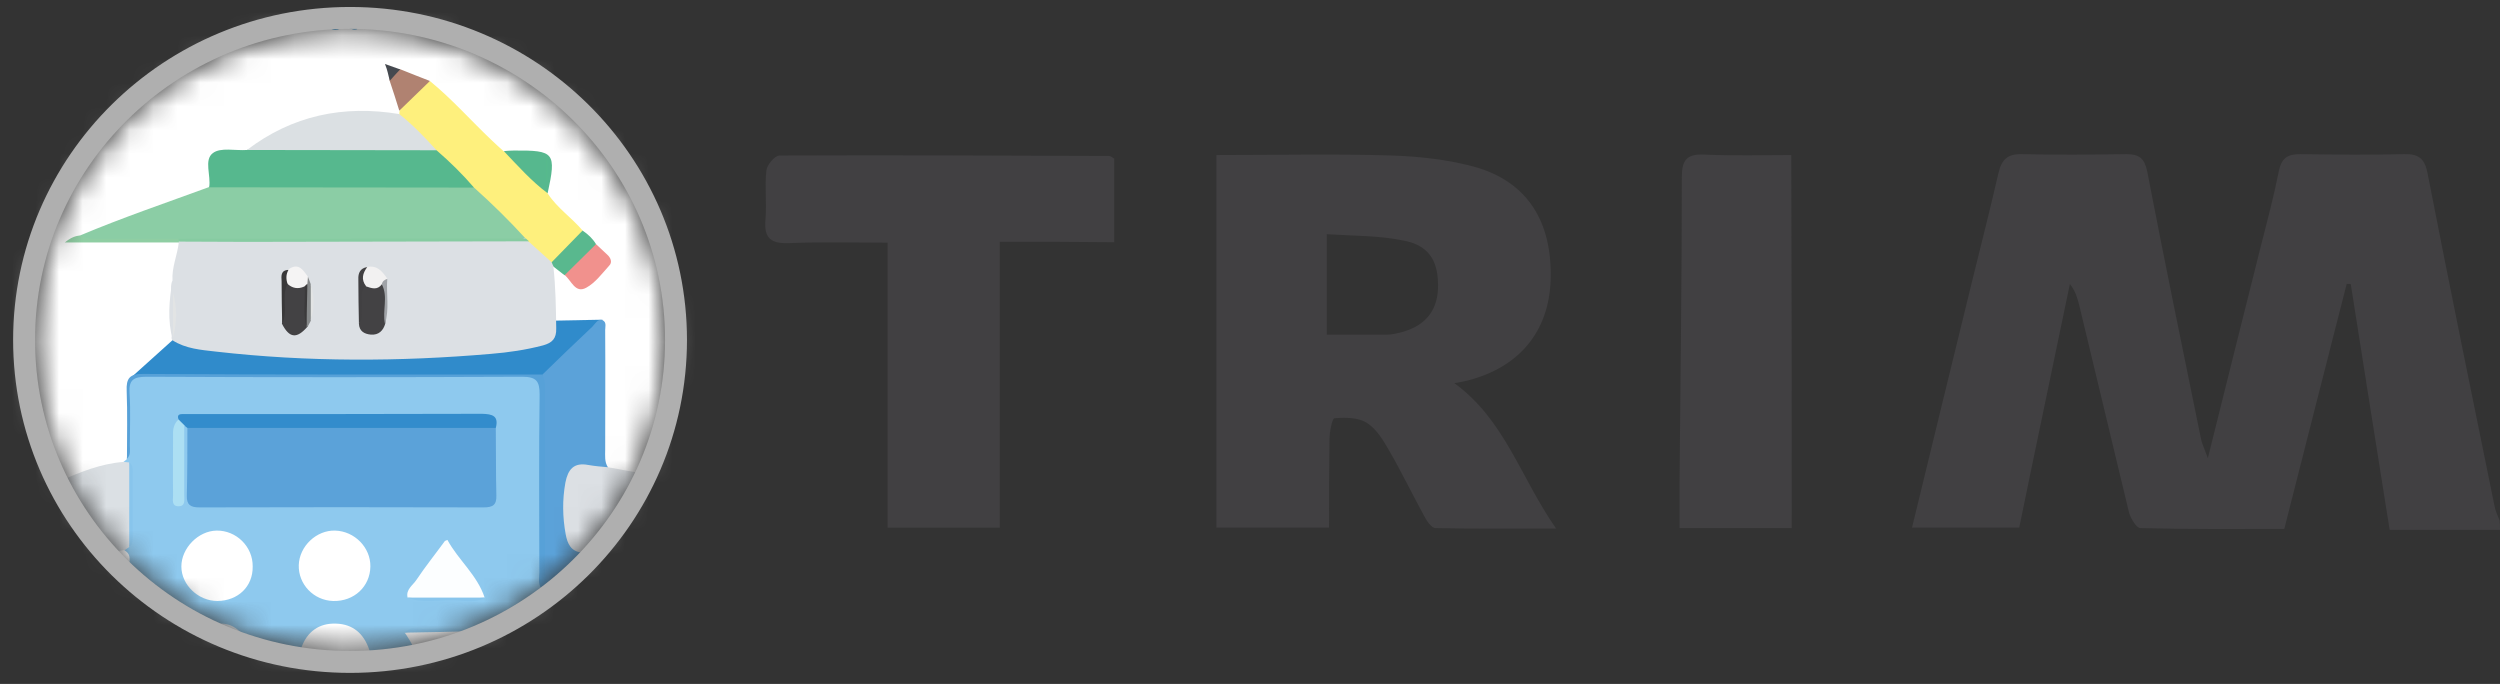 <svg width="106" height="29" viewBox="0 0 106 29" fill="none" xmlns="http://www.w3.org/2000/svg">
<rect x="0" y="0" width="106" height="29" fill="#333333" stroke="none"/>
<mask id="mask0" mask-type="alpha" maskUnits="userSpaceOnUse" x="1" y="1" width="28" height="27">
<ellipse cx="14.842" cy="14.413" rx="13.356" ry="13.188" fill="#C4C4C4"/>
</mask>
<g mask="url(#mask0)">
<rect x="-1.671" y="-2.597" width="35.212" height="34.17" fill="white"/>
<path d="M1.013 13.362C1.013 13.242 1.013 13.122 1.013 13.002C1.183 12.714 1.122 12.379 1.146 12.067C1.328 10.041 2.19 8.266 3.356 6.648C5.287 3.974 7.849 2.176 11.078 1.3C11.758 1.121 12.487 1.276 13.155 1.013C13.398 1.013 13.64 1.013 13.883 1.013C14.09 1.205 14.332 1.133 14.563 1.109C14.612 1.097 14.66 1.085 14.709 1.085C14.879 1.145 15.049 1.157 15.219 1.109C15.267 1.085 15.304 1.049 15.328 1.013C15.413 1.013 15.486 1.013 15.571 1.013C16.36 1.157 17.162 1.133 17.963 1.288C19.541 1.6 20.95 2.296 22.261 3.171C24.617 4.729 26.389 6.804 27.434 9.429C27.871 10.532 28.199 11.659 28.199 12.858C28.138 13.098 28.138 13.326 28.223 13.566C28.296 14.201 28.308 14.836 28.211 15.472C28.138 15.712 28.15 15.963 28.211 16.215C28.199 17.354 27.907 18.433 27.47 19.488C27.361 19.74 27.276 20.016 27.033 20.184C26.559 20.363 26.147 20.196 25.746 19.98C25.442 19.716 25.43 19.356 25.43 18.997C25.43 17.582 25.43 16.179 25.43 14.764C25.43 14.561 25.467 14.333 25.345 14.093C24.75 14.537 24.313 15.076 23.803 15.544C23.536 15.784 23.293 16.059 22.893 16.083C17.623 16.095 12.353 16.083 7.084 16.095C6.902 16.095 6.719 16.083 6.537 16.095C5.845 16.155 5.615 16.383 5.59 17.066C5.566 17.846 5.615 18.625 5.566 19.392C5.542 19.5 5.493 19.596 5.408 19.668C4.437 19.968 3.502 20.399 2.47 20.507C2.19 20.34 2.081 20.064 1.972 19.788C1.498 18.709 1.158 17.606 1.158 16.407C1.158 16.227 1.134 16.059 1.037 15.892C1.037 15.772 1.037 15.652 1.037 15.532C1.146 15.412 1.061 15.244 1.134 15.112C1.171 14.704 1.183 14.285 1.122 13.877C1.025 13.709 1.134 13.518 1.013 13.362Z" fill="white"/>
<path d="M14.247 27.988C14.138 27.844 13.943 27.904 13.713 27.748C14.21 27.832 14.648 27.532 14.976 27.988C14.733 27.988 14.49 27.988 14.247 27.988Z" fill="#F2F8FD"/>
<path d="M15.34 1.012C15.34 1.048 15.34 1.084 15.34 1.12C15.145 1.252 14.939 1.192 14.745 1.156C14.696 1.156 14.648 1.156 14.611 1.156C14.393 1.168 14.15 1.336 14.016 1.024C14.453 1.012 14.89 1.012 15.34 1.012Z" fill="#B8D4E9"/>
<path d="M14.004 1.012C14.162 1.24 14.405 1.084 14.599 1.144C14.332 1.264 14.053 1.396 13.883 1.012C13.919 1.012 13.968 1.012 14.004 1.012Z" fill="#1881C4"/>
<path d="M7.904 13.893L5.58 15.985L6.127 17.2L15.082 17.808L25.541 15.985V13.555L7.904 13.893Z" fill="#308BCB"/>
<path d="M17.161 26.825C17.198 26.873 17.222 26.921 17.258 26.969C17.622 27.544 17.622 27.544 16.942 27.64C16.809 27.664 16.675 27.7 16.542 27.724C16.348 27.688 16.141 27.616 15.959 27.76C15.704 27.904 15.704 27.676 15.655 27.544C15.425 26.873 14.976 26.465 14.247 26.441C13.518 26.417 13.021 26.789 12.778 27.46C12.705 27.676 12.632 27.724 12.401 27.676C11.782 27.52 11.139 27.401 10.507 27.269C10.034 26.801 9.451 26.585 8.783 26.561C7.581 25.95 6.415 25.302 5.493 24.283C5.311 23.972 5.238 23.624 5.177 23.276C5.189 23.156 5.226 23.036 5.274 22.928C5.541 21.909 5.529 20.878 5.274 19.859C5.25 19.763 5.238 19.667 5.238 19.584C5.286 19.547 5.323 19.512 5.371 19.476C5.517 18.505 5.432 17.533 5.42 16.55C5.42 16.047 5.578 15.927 6.063 15.927C11.479 15.939 16.906 15.939 22.321 15.939C22.989 15.939 23.038 15.975 23.038 16.658C23.05 19.212 23.038 21.766 23.038 24.319C23.038 24.547 22.989 24.751 22.953 24.967C22.066 25.77 21.01 26.297 19.93 26.765C19.019 26.741 18.084 26.621 17.161 26.825Z" fill="#8EC9EE"/>
<path d="M7.314 11.898C7.278 11.335 7.52 10.819 7.581 10.28C7.605 10.244 7.63 10.22 7.642 10.184C7.872 10.016 8.152 10.064 8.407 10.064C12.984 10.064 17.562 10.052 22.139 10.064C22.759 10.076 23.062 10.544 23.402 10.939C23.475 11.047 23.523 11.167 23.463 11.299C23.56 12.174 23.572 13.049 23.584 13.925C23.596 14.356 23.414 14.536 23.026 14.644C22.297 14.836 21.556 14.944 20.816 15.004C16.93 15.339 13.033 15.351 9.16 14.908C8.528 14.836 7.872 14.788 7.314 14.428C7.265 14.368 7.265 14.308 7.29 14.248C7.302 13.625 7.35 13.013 7.253 12.39C7.265 12.222 7.229 12.054 7.314 11.898Z" fill="#DCE0E4"/>
<path d="M3.404 9.98C5.201 9.225 7.035 8.601 8.868 7.93C9.074 7.75 9.329 7.702 9.597 7.702C12.802 7.69 16.008 7.702 19.201 7.702C19.419 7.702 19.638 7.75 19.857 7.774C20.111 7.762 20.33 7.858 20.512 8.026C21.059 8.517 21.593 9.021 22.078 9.584C22.2 9.728 22.625 10.004 22.054 10.172C17.234 10.172 12.414 10.172 7.593 10.172C6.415 10.172 5.238 10.172 4.048 10.172C3.817 10.184 3.55 10.256 3.404 9.98Z" fill="#8BCDA5"/>
<path d="M22.285 10.112C21.593 9.357 20.864 8.637 20.099 7.954C19.334 7.69 18.946 7.007 18.375 6.527C18.035 6.132 17.622 5.82 17.27 5.436C17.112 5.256 16.906 5.112 16.93 4.837C16.93 4.789 16.942 4.753 16.942 4.705C17.209 4.117 17.61 3.662 18.242 3.446C19.177 4.213 19.966 5.112 20.84 5.94C21.01 6.108 21.192 6.263 21.374 6.431C22.224 6.791 22.783 7.45 23.232 8.218C23.633 8.829 24.252 9.237 24.713 9.788C24.555 10.496 24.07 10.891 23.402 11.131C23.074 10.843 22.758 10.544 22.431 10.256C22.37 10.208 22.273 10.22 22.285 10.112Z" fill="#FEF07D"/>
<path d="M24.677 23.432C24.264 23.936 23.791 24.391 23.232 24.763C22.904 24.631 22.989 24.331 22.989 24.092C22.989 21.358 22.977 18.624 22.989 15.891C23.693 15.207 24.398 14.524 25.114 13.853C25.235 13.733 25.345 13.505 25.539 13.577C25.745 13.649 25.648 13.889 25.66 14.056C25.672 15.723 25.66 17.401 25.66 19.068C25.66 19.32 25.624 19.584 25.782 19.823C25.6 20.063 25.345 19.979 25.114 19.967C24.422 19.943 24.337 20.027 24.191 20.711C24.009 21.682 24.082 22.593 24.677 23.432Z" fill="#5BA2D9"/>
<path d="M18.509 6.371C19.079 6.863 19.614 7.39 20.099 7.954C16.36 7.954 12.608 7.942 8.868 7.942C8.953 7.45 8.637 6.779 9.026 6.491C9.354 6.239 9.973 6.395 10.471 6.359C10.932 6.191 11.406 6.143 11.891 6.143C13.688 6.155 15.473 6.155 17.27 6.143C17.695 6.143 18.108 6.191 18.509 6.371Z" fill="#56B88E"/>
<path d="M18.509 6.371C15.825 6.371 13.154 6.359 10.471 6.359C12.389 4.897 14.563 4.441 16.93 4.837C17.501 5.292 18.011 5.82 18.509 6.371Z" fill="#DBE0E3"/>
<path d="M5.48 23.192C5.408 23.24 5.335 23.288 5.274 23.336C5.116 23.564 4.91 23.6 4.679 23.444C3.696 22.617 3.064 21.526 2.493 20.411C3.38 20.027 4.266 19.656 5.25 19.584C5.323 19.596 5.408 19.596 5.48 19.608C5.675 20.063 5.565 20.543 5.553 21.01C5.541 21.73 5.675 22.461 5.48 23.192Z" fill="#DBE0E4"/>
<path d="M24.677 23.432C24.203 23.384 24.058 23.049 23.985 22.653C23.851 21.922 23.839 21.202 23.973 20.459C24.082 19.907 24.325 19.596 24.944 19.715C25.223 19.764 25.503 19.788 25.782 19.811C26.183 19.883 26.571 19.955 26.972 20.027C26.352 21.262 25.672 22.461 24.677 23.432Z" fill="#DCE0E4"/>
<path d="M22.989 15.879C23.135 16.131 23.11 16.418 23.11 16.694C23.11 19.104 23.11 21.526 23.11 23.936C23.11 24.211 23.086 24.499 23.232 24.751C23.147 24.823 23.05 24.895 22.965 24.967C22.795 24.751 22.868 24.499 22.868 24.271C22.868 21.754 22.843 19.248 22.88 16.73C22.88 16.179 22.758 15.975 22.151 15.975C16.833 15.999 11.527 15.999 6.209 15.975C5.663 15.975 5.456 16.107 5.493 16.67C5.541 17.401 5.505 18.145 5.505 18.888C5.505 19.08 5.553 19.296 5.383 19.452C5.383 18.492 5.408 17.533 5.371 16.574C5.347 16.047 5.493 15.843 6.075 15.855C11.709 15.891 17.355 15.879 22.989 15.879Z" fill="#57A1D8"/>
<path d="M25.272 10.352C25.43 10.496 25.587 10.652 25.745 10.795C25.891 10.927 25.976 11.119 25.83 11.263C25.527 11.599 25.235 11.994 24.859 12.198C24.386 12.462 24.228 11.886 23.936 11.659C24.058 11.083 24.677 10.46 25.272 10.352Z" fill="#F1918D"/>
<path d="M23.22 8.194C22.528 7.678 21.957 7.031 21.362 6.407C21.508 6.395 21.641 6.383 21.787 6.383C23.511 6.371 23.596 6.467 23.22 8.194Z" fill="#56B88E"/>
<path d="M18.229 3.434C17.792 3.854 17.367 4.273 16.93 4.693C16.797 4.261 16.663 3.842 16.517 3.41C16.481 3.098 16.687 2.978 16.954 2.93C17.392 3.11 17.805 3.266 18.229 3.434Z" fill="#B08271"/>
<path d="M25.272 10.352C24.823 10.795 24.386 11.227 23.936 11.671C23.778 11.551 23.633 11.431 23.475 11.311C23.451 11.251 23.414 11.191 23.39 11.119C23.827 10.675 24.264 10.22 24.701 9.776C24.932 9.932 25.126 10.112 25.272 10.352Z" fill="#59B88E"/>
<path d="M3.404 9.98C3.695 10.16 4.023 10.124 4.351 10.124C5.42 10.124 6.5 10.124 7.569 10.124C7.642 10.16 7.654 10.196 7.581 10.244L7.593 10.28C6.027 10.28 4.448 10.28 2.748 10.28C3.015 10.064 3.198 10.004 3.404 9.98Z" fill="#8FCEA3"/>
<path d="M7.314 11.898C7.314 12.066 7.326 12.234 7.326 12.402C7.411 13.037 7.411 13.673 7.326 14.308C7.326 14.344 7.326 14.38 7.326 14.416C7.095 13.589 7.168 12.75 7.314 11.898Z" fill="#DCE0E4"/>
<path d="M16.967 2.942C16.821 3.098 16.675 3.254 16.53 3.422C16.449 3.16 16.449 3.025 16.323 2.714C16.566 2.798 16.76 2.87 16.967 2.942Z" fill="#45494F"/>
<path d="M28.089 15.519C28.077 15.711 28.077 15.915 28.065 16.107C27.931 15.903 27.919 15.711 28.089 15.519Z" fill="white"/>
<path d="M28.065 12.882C28.077 13.085 28.077 13.277 28.089 13.481C27.919 13.289 27.931 13.085 28.065 12.882Z" fill="white"/>
<path d="M14.745 1.144C14.939 1.132 15.146 1.12 15.34 1.108C15.146 1.3 14.951 1.288 14.745 1.144Z" fill="#1881C4"/>
<path d="M8.783 26.549C9.548 26.274 10.119 26.514 10.507 27.257C9.937 27.017 9.281 26.957 8.783 26.549Z" fill="#F3F9FE"/>
<path d="M4.667 23.432C4.861 23.396 5.068 23.36 5.262 23.324C5.687 23.552 5.383 23.96 5.493 24.271C5.165 24.056 4.861 23.804 4.667 23.432Z" fill="white"/>
<path d="M17.161 26.825C17.355 26.573 17.635 26.657 17.877 26.669C18.57 26.705 19.262 26.549 19.942 26.765C19.019 26.789 18.084 26.813 17.161 26.825Z" fill="#88C5EC"/>
<path d="M15.959 27.76C16.141 27.485 16.348 27.652 16.542 27.724C16.348 27.736 16.153 27.748 15.959 27.76Z" fill="#86C3EB"/>
<path d="M21.022 18.145C21.034 19.104 21.022 20.063 21.046 21.01C21.059 21.418 20.889 21.514 20.5 21.514C16.481 21.502 12.474 21.502 8.455 21.514C8.079 21.514 7.909 21.406 7.921 21.01C7.945 20.051 7.945 19.104 7.945 18.145C8.127 17.893 8.394 17.905 8.662 17.905C12.547 17.893 16.42 17.893 20.306 17.905C20.573 17.905 20.84 17.917 21.022 18.145Z" fill="#5BA2D9"/>
<path d="M21.022 18.145C16.663 18.145 12.304 18.145 7.945 18.145C7.897 18.109 7.848 18.073 7.812 18.025C7.654 18.025 7.581 17.929 7.569 17.785C7.52 17.641 7.545 17.557 7.727 17.557C7.945 17.557 8.176 17.557 8.395 17.557C12.414 17.557 16.42 17.557 20.439 17.545C20.877 17.557 21.156 17.629 21.022 18.145Z" fill="#338CCC"/>
<path d="M9.22 25.482C8.407 25.482 7.69 24.799 7.69 24.02C7.69 23.24 8.407 22.509 9.184 22.497C10.021 22.485 10.726 23.18 10.714 24.02C10.726 24.871 10.094 25.471 9.22 25.482Z" fill="white"/>
<path d="M15.704 24.02C15.692 24.871 15.012 25.506 14.126 25.482C13.3 25.458 12.644 24.775 12.668 23.96C12.693 23.156 13.421 22.473 14.21 22.497C15.036 22.521 15.716 23.216 15.704 24.02Z" fill="white"/>
<path d="M17.282 25.338C17.197 24.991 17.513 24.811 17.659 24.583C18.035 24.02 18.46 23.492 18.861 22.941C18.873 22.928 18.897 22.928 18.97 22.892C19.432 23.744 20.233 24.379 20.549 25.338C19.468 25.446 18.375 25.446 17.282 25.338Z" fill="#FCFEFF"/>
<path d="M7.569 17.785C7.654 17.869 7.727 17.941 7.812 18.025C7.812 19.02 7.812 20.015 7.812 21.01C7.812 21.19 7.872 21.466 7.569 21.466C7.265 21.466 7.338 21.19 7.338 21.01C7.326 20.159 7.338 19.296 7.338 18.433C7.326 18.193 7.374 17.965 7.569 17.785Z" fill="#ACDFF3"/>
<path d="M5.48 23.192C5.48 21.993 5.48 20.794 5.48 19.596C5.65 19.727 5.626 19.907 5.626 20.087C5.626 20.962 5.626 21.826 5.626 22.701C5.626 22.881 5.65 23.06 5.48 23.192Z" fill="#88C5EC"/>
<path d="M17.282 25.338C18.375 25.338 19.468 25.338 20.561 25.338C20.136 25.59 19.662 25.458 19.213 25.446C18.57 25.434 17.914 25.602 17.282 25.338Z" fill="#88C5EC"/>
<path d="M16.335 13.721C16.25 14.021 16.056 14.212 15.728 14.188C15.449 14.164 15.23 14.044 15.218 13.721C15.4 13.205 15.158 12.642 15.352 12.126C15.668 11.946 15.983 11.874 16.323 12.054C16.408 12.606 16.384 13.169 16.335 13.721Z" fill="#434244"/>
<path d="M7.581 10.244C7.581 10.208 7.569 10.16 7.569 10.124C12.474 10.124 17.38 10.112 22.297 10.112C22.346 10.148 22.382 10.196 22.431 10.232C18.436 10.244 14.429 10.244 10.434 10.256C9.475 10.256 8.528 10.244 7.581 10.244Z" fill="#86CBA1"/>
<path d="M13.045 13.841C12.584 14.38 12.268 14.344 11.952 13.721C12.098 13.181 11.867 12.606 12.086 12.066C12.426 11.874 12.717 11.97 12.996 12.186C13.166 12.702 13.069 13.229 13.033 13.745C13.033 13.769 13.045 13.805 13.045 13.841Z" fill="#434244"/>
<path d="M16.19 12.054C15.995 12.318 15.752 12.222 15.51 12.138C15.121 11.851 15.206 11.575 15.558 11.323C15.995 11.227 16.214 11.515 16.42 11.815C16.36 11.91 16.299 11.994 16.19 12.054Z" fill="#F2F1F1"/>
<path d="M12.899 12.15C12.632 12.27 12.389 12.222 12.183 12.03C11.94 11.814 12.013 11.623 12.219 11.431C12.644 11.119 12.838 11.431 13.045 11.718C13.106 11.814 13.081 11.922 13.069 12.018C13.045 12.102 12.996 12.15 12.899 12.15Z" fill="#F5F4F4"/>
<path d="M15.57 11.323C15.376 11.587 15.303 11.851 15.522 12.138C15.23 12.366 15.376 12.69 15.34 12.977C15.316 13.229 15.413 13.493 15.218 13.721C15.206 13.097 15.194 12.462 15.194 11.838C15.182 11.587 15.267 11.371 15.57 11.323Z" fill="#414042"/>
<path d="M12.231 11.443C12.122 11.635 12.122 11.838 12.195 12.042C11.903 12.57 12.243 13.193 11.964 13.721C11.952 13.121 11.94 12.522 11.94 11.922C11.928 11.719 11.891 11.455 12.231 11.443Z" fill="#393839"/>
<path d="M13.033 12.03C13.045 11.934 13.045 11.826 13.057 11.731C13.093 11.838 13.142 11.946 13.178 12.054C13.239 12.57 13.239 13.085 13.178 13.601C13.13 13.685 13.093 13.769 13.045 13.853H12.996C12.984 13.229 12.911 12.63 13.033 12.03Z" fill="#86898A"/>
<path d="M16.19 12.054C16.214 11.922 16.299 11.862 16.42 11.826C16.372 12.462 16.517 13.109 16.323 13.733C16.202 13.169 16.469 12.594 16.19 12.054Z" fill="#A0A3A7"/>
<path d="M7.338 14.308C7.338 13.673 7.338 13.037 7.338 12.402C7.508 13.037 7.508 13.673 7.338 14.308Z" fill="#E2E4E4"/>
<path d="M13.178 13.589C13.178 13.073 13.178 12.558 13.178 12.042C13.336 12.558 13.336 13.073 13.178 13.589Z" fill="#E2E4E4"/>
<path d="M23.208 6.731C23.208 7.043 23.208 7.354 23.208 7.654C23.183 7.654 23.171 7.654 23.147 7.654C23.147 7.342 23.147 7.019 23.147 6.707C23.159 6.719 23.183 6.731 23.208 6.731Z" fill="#56BA8C"/>
<path d="M13.033 12.03C13.021 12.63 13.008 13.229 12.996 13.841C12.826 13.289 12.96 12.714 12.911 12.15C12.948 12.102 12.984 12.066 13.033 12.03Z" fill="#3B3A3B"/>
</g>
<path d="M14.842 28.066C22.469 28.066 28.663 21.959 28.663 14.413C28.663 6.867 22.469 0.76 14.842 0.76C7.214 0.76 1.021 6.867 1.021 14.413C1.021 21.959 7.214 28.066 14.842 28.066Z" stroke="#AFAFAF" stroke-width="0.929"/>
<path d="M106 22.465C104.466 22.465 102.932 22.465 101.321 22.465C100.765 18.94 100.209 15.49 99.672 12.04C99.614 12.04 99.557 12.04 99.499 12.04C98.617 15.471 97.754 18.902 96.853 22.427C94.82 22.427 92.787 22.446 90.754 22.39C90.582 22.39 90.352 21.994 90.275 21.749C89.565 18.827 88.875 15.886 88.165 12.964C88.089 12.663 88.012 12.361 87.763 12.04C87.053 15.471 86.325 18.902 85.615 22.371C84.119 22.371 82.623 22.371 81.07 22.371C81.933 18.827 82.777 15.339 83.64 11.833C84.004 10.344 84.388 8.855 84.733 7.347C84.867 6.762 85.116 6.517 85.749 6.536C87.226 6.574 88.683 6.555 90.16 6.536C90.697 6.536 90.927 6.706 91.042 7.271C91.771 11.06 92.557 14.849 93.324 18.619C93.362 18.808 93.458 18.997 93.612 19.43C94.398 16.263 95.127 13.36 95.855 10.457C96.124 9.401 96.412 8.327 96.623 7.252C96.738 6.706 96.987 6.536 97.524 6.536C99.001 6.555 100.458 6.574 101.935 6.536C102.567 6.517 102.817 6.743 102.932 7.366C103.852 12.078 104.811 16.772 105.77 21.466C105.808 21.673 105.904 21.862 105.981 22.069C106 22.201 106 22.333 106 22.465Z" fill="#414042"/>
<path d="M51.576 6.574C54.145 6.574 56.581 6.518 58.997 6.593C60.167 6.631 61.356 6.763 62.487 7.064C64.75 7.686 65.824 9.383 65.748 11.871C65.671 14.058 64.424 15.566 62.238 16.131C62.085 16.169 61.931 16.207 61.663 16.245C63.811 17.809 64.463 20.241 65.978 22.409C64.137 22.409 62.487 22.428 60.857 22.39C60.704 22.39 60.493 22.088 60.397 21.9C59.879 20.957 59.419 19.996 58.882 19.072C58.633 18.639 58.345 18.167 57.942 17.922C57.578 17.696 57.041 17.696 56.581 17.734C56.485 17.734 56.37 18.318 56.37 18.639C56.351 19.864 56.351 21.07 56.351 22.371C54.682 22.371 53.148 22.371 51.576 22.371C51.576 17.131 51.576 11.928 51.576 6.574ZM56.255 9.93C56.255 11.457 56.255 12.795 56.255 14.19C57.137 14.19 57.981 14.19 58.805 14.19C59.016 14.19 59.246 14.133 59.457 14.077C60.474 13.794 60.992 13.115 60.972 12.079C60.972 11.023 60.55 10.382 59.477 10.194C58.479 9.986 57.425 10.005 56.255 9.93Z" fill="#414042"/>
<path d="M42.39 10.251C42.39 14.398 42.39 18.338 42.39 22.372C40.741 22.372 39.226 22.372 37.634 22.372C37.634 18.394 37.634 14.417 37.634 10.289C36.234 10.289 34.853 10.251 33.492 10.307C32.706 10.345 32.38 10.119 32.456 9.308C32.514 8.63 32.418 7.913 32.495 7.235C32.514 6.99 32.859 6.594 33.051 6.594C37.711 6.575 42.371 6.594 47.031 6.613C47.088 6.613 47.146 6.669 47.242 6.726C47.242 7.838 47.242 8.988 47.242 10.27C45.688 10.251 44.135 10.251 42.39 10.251Z" fill="#414042"/>
<path d="M75.969 22.39C74.32 22.39 72.843 22.39 71.213 22.39C71.213 21.692 71.213 21.052 71.213 20.411C71.251 16.113 71.309 11.815 71.309 7.517C71.309 6.782 71.52 6.518 72.268 6.555C73.495 6.612 74.742 6.574 75.95 6.574C75.969 11.89 75.969 17.093 75.969 22.39Z" fill="#414042"/>
</svg>
